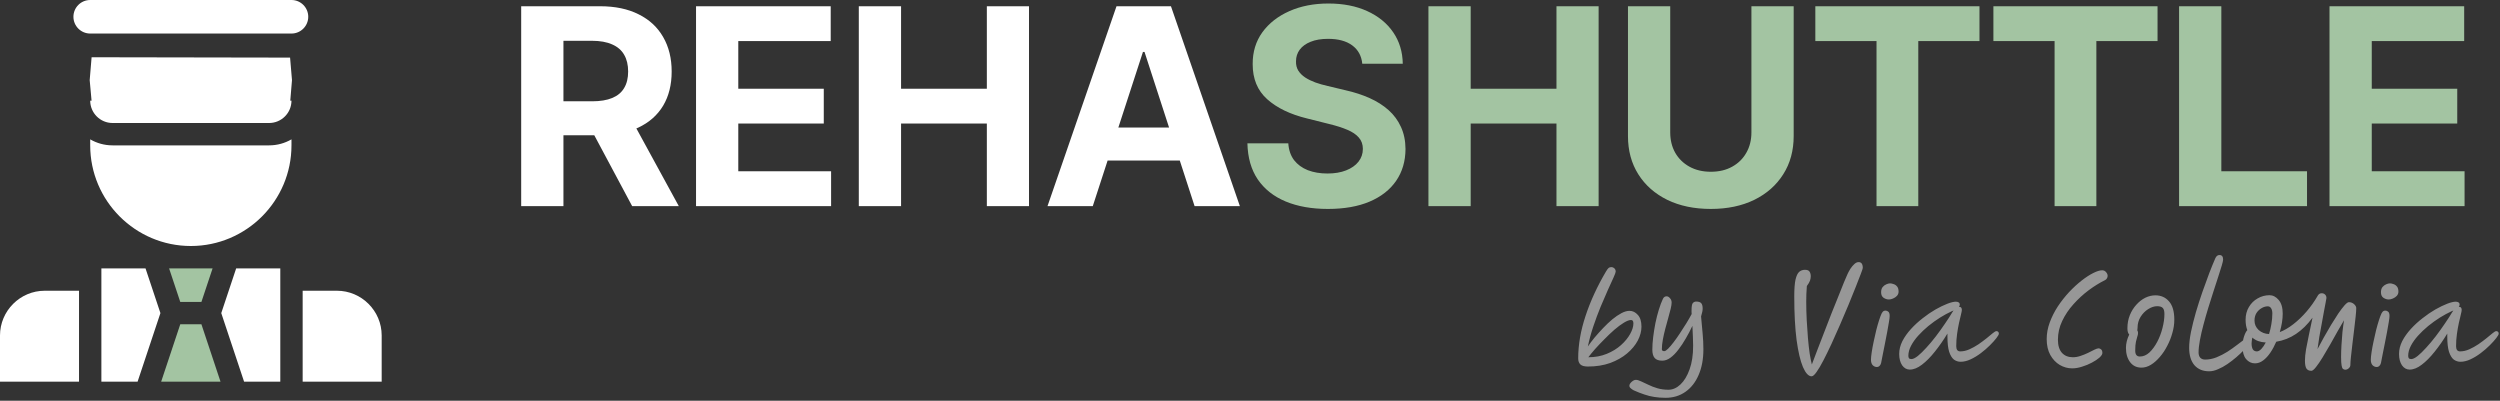 <svg xmlns="http://www.w3.org/2000/svg" width="655" height="105" viewBox="0 0 655 105" fill="none"><rect x="0" y="0" width="655" height="105" fill="#333333" stroke="none"/><path d="M136.551 54V1.636H157.21C161.165 1.636 164.54 2.344 167.335 3.759C170.148 5.156 172.287 7.142 173.753 9.716C175.236 12.273 175.977 15.281 175.977 18.741C175.977 22.219 175.227 25.21 173.727 27.716C172.227 30.204 170.054 32.114 167.207 33.443C164.378 34.773 160.952 35.438 156.929 35.438H143.097V26.54H155.139C157.253 26.54 159.009 26.25 160.406 25.671C161.804 25.091 162.844 24.222 163.526 23.062C164.224 21.903 164.574 20.463 164.574 18.741C164.574 17.003 164.224 15.537 163.526 14.344C162.844 13.151 161.795 12.247 160.381 11.633C158.983 11.003 157.219 10.688 155.088 10.688H147.622V54H136.551ZM164.83 30.171L177.844 54H165.622L152.889 30.171H164.83ZM182.361 54V1.636H217.645V10.764H193.432V23.241H215.83V32.369H193.432V44.872H217.748V54H182.361ZM225.007 54V1.636H236.078V23.241H258.553V1.636H269.598V54H258.553V32.369H236.078V54H225.007ZM286.311 54H274.448L292.524 1.636H306.791L324.843 54H312.979L299.863 13.602H299.453L286.311 54ZM285.57 33.418H313.593V42.06H285.57V33.418Z" fill="white"></path><path d="M356.916 16.696C356.712 14.633 355.834 13.031 354.283 11.889C352.731 10.747 350.626 10.176 347.967 10.176C346.16 10.176 344.635 10.432 343.391 10.943C342.146 11.438 341.192 12.128 340.527 13.014C339.879 13.901 339.555 14.906 339.555 16.031C339.521 16.969 339.717 17.787 340.143 18.486C340.587 19.185 341.192 19.79 341.959 20.301C342.726 20.796 343.612 21.23 344.618 21.605C345.624 21.963 346.697 22.27 347.839 22.526L352.544 23.651C354.828 24.162 356.925 24.844 358.834 25.696C360.743 26.548 362.396 27.597 363.794 28.841C365.192 30.085 366.274 31.551 367.041 33.239C367.825 34.926 368.226 36.861 368.243 39.043C368.226 42.247 367.408 45.026 365.788 47.378C364.186 49.713 361.868 51.528 358.834 52.824C355.817 54.102 352.178 54.742 347.916 54.742C343.689 54.742 340.007 54.094 336.871 52.798C333.751 51.503 331.314 49.585 329.558 47.045C327.82 44.489 326.908 41.327 326.822 37.56H337.535C337.655 39.315 338.158 40.781 339.044 41.957C339.947 43.117 341.149 43.994 342.649 44.591C344.166 45.17 345.879 45.46 347.788 45.46C349.663 45.46 351.291 45.188 352.672 44.642C354.07 44.097 355.152 43.338 355.919 42.367C356.686 41.395 357.07 40.278 357.07 39.017C357.07 37.841 356.72 36.852 356.021 36.051C355.339 35.25 354.334 34.568 353.004 34.006C351.692 33.443 350.081 32.932 348.172 32.472L342.47 31.04C338.055 29.966 334.57 28.287 332.013 26.003C329.456 23.719 328.186 20.642 328.203 16.773C328.186 13.602 329.03 10.832 330.734 8.463C332.456 6.094 334.817 4.244 337.817 2.915C340.817 1.585 344.226 0.92 348.044 0.92C351.93 0.92 355.322 1.585 358.22 2.915C361.135 4.244 363.402 6.094 365.021 8.463C366.641 10.832 367.476 13.577 367.527 16.696H356.916ZM374.25 54V1.636H385.321V23.241H407.795V1.636H418.84V54H407.795V32.369H385.321V54H374.25ZM458.872 1.636H469.943V35.642C469.943 39.46 469.031 42.801 467.207 45.665C465.4 48.528 462.869 50.761 459.614 52.364C456.358 53.949 452.565 54.742 448.236 54.742C443.889 54.742 440.088 53.949 436.832 52.364C433.577 50.761 431.045 48.528 429.239 45.665C427.432 42.801 426.528 39.46 426.528 35.642V1.636H437.599V34.696C437.599 36.69 438.034 38.463 438.903 40.014C439.79 41.565 441.034 42.784 442.636 43.67C444.239 44.557 446.105 45 448.236 45C450.383 45 452.25 44.557 453.835 43.67C455.437 42.784 456.673 41.565 457.543 40.014C458.429 38.463 458.872 36.69 458.872 34.696V1.636ZM475.617 10.764V1.636H518.623V10.764H502.592V54H491.649V10.764H475.617ZM522.271 10.764V1.636H565.277V10.764H549.246V54H538.302V10.764H522.271ZM570.919 54V1.636H581.99V44.872H604.439V54H570.919ZM610.331 54V1.636H645.615V10.764H621.402V23.241H643.8V32.369H621.402V44.872H645.717V54H610.331Z" fill="#A3C4A2"></path><path d="M416.016 96.032C415.099 96.032 414.448 95.851 414.064 95.488C413.68 95.125 413.488 94.592 413.488 93.888C413.488 90.347 414.128 86.645 415.408 82.784C416.688 78.901 418.48 75.008 420.784 71.104C421.083 70.613 421.317 70.304 421.488 70.176C421.68 70.048 421.904 69.984 422.16 69.984C422.459 69.984 422.725 70.091 422.96 70.304C423.195 70.517 423.312 70.805 423.312 71.168C423.312 71.36 423.12 71.883 422.736 72.736C422.352 73.568 421.861 74.645 421.264 75.968C420.667 77.291 420.027 78.773 419.344 80.416C418.683 82.037 418.053 83.733 417.456 85.504C416.859 87.275 416.379 89.035 416.016 90.784C416.507 90.059 417.093 89.28 417.776 88.448C418.48 87.616 419.227 86.784 420.016 85.952C420.805 85.12 421.605 84.363 422.416 83.68C423.248 82.997 424.048 82.453 424.816 82.048C425.584 81.643 426.288 81.44 426.928 81.44C427.76 81.44 428.485 81.792 429.104 82.496C429.744 83.179 430.064 84.213 430.064 85.6C430.064 86.773 429.744 87.979 429.104 89.216C428.464 90.432 427.525 91.563 426.288 92.608C425.072 93.632 423.6 94.464 421.872 95.104C420.144 95.723 418.192 96.032 416.016 96.032ZM416.144 93.6C417.915 93.6 419.525 93.301 420.976 92.704C422.427 92.107 423.664 91.349 424.688 90.432C425.733 89.493 426.533 88.523 427.088 87.52C427.664 86.496 427.952 85.568 427.952 84.736C427.952 84.139 427.749 83.84 427.344 83.84C426.853 83.84 426.224 84.075 425.456 84.544C424.688 85.013 423.856 85.632 422.96 86.4C422.085 87.168 421.211 88 420.336 88.896C419.461 89.771 418.651 90.624 417.904 91.456C417.179 92.288 416.592 93.003 416.144 93.6ZM436.368 104.224C435.301 104.224 434.32 104.149 433.424 104C432.549 103.872 431.685 103.659 430.832 103.36C429.979 103.083 429.051 102.72 428.048 102.272C427.749 102.123 427.483 101.941 427.248 101.728C427.013 101.536 426.896 101.312 426.896 101.056C426.896 100.736 427.099 100.395 427.504 100.032C427.888 99.691 428.251 99.52 428.592 99.52C428.955 99.52 429.403 99.648 429.936 99.904C430.491 100.16 431.131 100.459 431.856 100.8C432.581 101.163 433.381 101.472 434.256 101.728C435.152 101.984 436.112 102.112 437.136 102.112C438.245 102.112 439.291 101.653 440.272 100.736C441.253 99.819 442.053 98.496 442.672 96.768C443.291 95.061 443.6 93.003 443.6 90.592C443.6 89.867 443.579 89.067 443.536 88.192C443.515 87.296 443.472 86.357 443.408 85.376C442.896 86.485 442.32 87.584 441.68 88.672C441.061 89.76 440.411 90.741 439.728 91.616C439.067 92.491 438.373 93.195 437.648 93.728C436.944 94.24 436.229 94.496 435.504 94.496C434.587 94.496 433.925 94.261 433.52 93.792C433.115 93.323 432.912 92.597 432.912 91.616C432.912 90.592 432.987 89.483 433.136 88.288C433.285 87.093 433.477 85.888 433.712 84.672C433.968 83.435 434.267 82.261 434.608 81.152C434.949 80.043 435.312 79.083 435.696 78.272C435.909 77.845 436.229 77.632 436.656 77.632C436.955 77.632 437.243 77.792 437.52 78.112C437.819 78.411 437.968 78.805 437.968 79.296C437.968 79.68 437.883 80.224 437.712 80.928C437.541 81.632 437.328 82.432 437.072 83.328C436.816 84.224 436.56 85.163 436.304 86.144C436.048 87.104 435.835 88.053 435.664 88.992C435.493 89.909 435.408 90.752 435.408 91.52C435.408 91.84 435.621 92 436.048 92C436.283 92 436.613 91.787 437.04 91.36C437.488 90.912 437.979 90.336 438.512 89.632C439.067 88.907 439.621 88.117 440.176 87.264C440.752 86.389 441.307 85.525 441.84 84.672C442.373 83.797 442.832 82.997 443.216 82.272C443.195 82.101 443.184 81.941 443.184 81.792C443.184 81.643 443.184 81.504 443.184 81.376C443.184 80.331 443.291 79.68 443.504 79.424C443.739 79.147 444.037 79.008 444.4 79.008C445.019 79.008 445.456 79.147 445.712 79.424C445.968 79.701 446.096 80.181 446.096 80.864C446.096 81.12 446.064 81.397 446 81.696C445.936 81.973 445.829 82.379 445.68 82.912C445.851 84.597 445.989 86.112 446.096 87.456C446.224 88.8 446.288 90.155 446.288 91.52C446.288 94.101 445.872 96.341 445.04 98.24C444.229 100.139 443.077 101.611 441.584 102.656C440.112 103.701 438.373 104.224 436.368 104.224ZM474.642 98.592C473.832 98.592 473.074 97.781 472.37 96.16C471.688 94.56 471.133 92.203 470.706 89.088C470.301 85.952 470.098 82.133 470.098 77.632C470.098 75.733 470.205 74.283 470.418 73.28C470.653 72.277 470.973 71.595 471.378 71.232C471.805 70.869 472.306 70.688 472.882 70.688C473.501 70.688 473.906 70.848 474.098 71.168C474.312 71.488 474.418 71.893 474.418 72.384C474.418 72.725 474.354 73.099 474.226 73.504C474.098 73.888 473.821 74.368 473.394 74.944C473.352 75.712 473.309 76.427 473.266 77.088C473.245 77.749 473.234 78.421 473.234 79.104C473.234 80.683 473.277 82.283 473.362 83.904C473.448 85.525 473.554 87.083 473.682 88.576C473.81 90.069 473.96 91.413 474.13 92.608C474.322 93.803 474.514 94.763 474.706 95.488C475.09 94.464 475.56 93.227 476.114 91.776C476.669 90.325 477.266 88.779 477.906 87.136C478.546 85.472 479.186 83.819 479.826 82.176C480.488 80.533 481.106 78.997 481.682 77.568C482.258 76.117 482.749 74.891 483.154 73.888C483.581 72.864 483.88 72.171 484.05 71.808C484.264 71.339 484.52 70.869 484.818 70.4C485.138 69.909 485.48 69.504 485.842 69.184C486.205 68.843 486.578 68.672 486.962 68.672C487.688 68.672 488.05 69.184 488.05 70.208C488.05 70.336 487.88 70.848 487.538 71.744C487.218 72.619 486.77 73.771 486.194 75.2C485.64 76.608 485.01 78.165 484.306 79.872C483.602 81.557 482.866 83.285 482.098 85.056C481.352 86.784 480.605 88.459 479.858 90.08C479.112 91.68 478.408 93.12 477.746 94.4C477.085 95.68 476.488 96.693 475.954 97.44C475.421 98.208 474.984 98.592 474.642 98.592ZM491.764 96.16C491.359 96.16 490.996 96.011 490.676 95.712C490.356 95.392 490.196 94.901 490.196 94.24C490.196 93.771 490.26 93.12 490.388 92.288C490.516 91.435 490.687 90.507 490.9 89.504C491.114 88.501 491.338 87.509 491.572 86.528C491.828 85.525 492.084 84.629 492.34 83.84C492.596 83.051 492.82 82.464 493.012 82.08C493.183 81.781 493.343 81.589 493.492 81.504C493.663 81.419 493.823 81.376 493.972 81.376C494.271 81.376 494.527 81.472 494.74 81.664C494.975 81.856 495.092 82.229 495.092 82.784C495.092 83.104 495.028 83.637 494.9 84.384C494.794 85.109 494.644 85.963 494.452 86.944C494.282 87.904 494.09 88.896 493.876 89.92C493.684 90.923 493.492 91.883 493.3 92.8C493.108 93.717 492.959 94.485 492.852 95.104C492.767 95.445 492.618 95.712 492.404 95.904C492.212 96.075 491.999 96.16 491.764 96.16ZM494.9 78.464C494.41 78.464 493.94 78.315 493.492 78.016C493.066 77.717 492.852 77.237 492.852 76.576C492.852 76.021 492.98 75.573 493.236 75.232C493.514 74.891 493.834 74.645 494.196 74.496C494.58 74.325 494.911 74.24 495.188 74.24C495.466 74.24 495.775 74.304 496.116 74.432C496.479 74.539 496.788 74.752 497.044 75.072C497.3 75.371 497.428 75.819 497.428 76.416C497.428 76.821 497.29 77.184 497.012 77.504C496.735 77.803 496.394 78.037 495.988 78.208C495.604 78.379 495.242 78.464 494.9 78.464ZM500.374 96.832C499.563 96.832 498.891 96.459 498.358 95.712C497.846 94.944 497.59 93.952 497.59 92.736C497.59 91.605 497.867 90.485 498.422 89.376C498.998 88.267 499.755 87.2 500.694 86.176C501.632 85.152 502.656 84.213 503.766 83.36C504.875 82.485 505.984 81.728 507.094 81.088C508.224 80.448 509.259 79.947 510.198 79.584C511.136 79.221 511.883 79.04 512.438 79.04C512.736 79.04 512.982 79.104 513.174 79.232C513.366 79.339 513.462 79.541 513.462 79.84C513.462 80.032 513.387 80.213 513.238 80.384C513.259 80.384 513.28 80.384 513.302 80.384C513.771 80.384 514.006 80.661 514.006 81.216C514.006 81.408 513.931 81.803 513.782 82.4C513.632 82.976 513.462 83.701 513.27 84.576C513.078 85.451 512.907 86.421 512.758 87.488C512.608 88.533 512.534 89.6 512.534 90.688C512.534 91.605 512.886 92.064 513.59 92.064C514.379 92.064 515.179 91.883 515.99 91.52C516.8 91.157 517.59 90.72 518.358 90.208C519.126 89.675 519.83 89.152 520.47 88.64C521.11 88.107 521.654 87.659 522.102 87.296C522.55 86.933 522.87 86.752 523.062 86.752C523.232 86.752 523.382 86.805 523.51 86.912C523.638 87.019 523.702 87.189 523.702 87.424C523.702 87.637 523.488 88.021 523.062 88.576C522.635 89.131 522.07 89.76 521.366 90.464C520.662 91.168 519.872 91.851 518.998 92.512C518.123 93.173 517.227 93.717 516.31 94.144C515.392 94.571 514.518 94.784 513.686 94.784C513.046 94.784 512.459 94.592 511.926 94.208C511.414 93.803 510.998 93.12 510.678 92.16C510.379 91.2 510.23 89.877 510.23 88.192V87.392C509.184 89.12 508.086 90.699 506.934 92.128C505.803 93.557 504.672 94.699 503.542 95.552C502.432 96.405 501.376 96.832 500.374 96.832ZM511.83 81.344C511.723 81.387 511.574 81.451 511.382 81.536C510.4 81.984 509.376 82.539 508.31 83.2C507.264 83.861 506.24 84.597 505.238 85.408C504.256 86.219 503.371 87.061 502.582 87.936C501.792 88.811 501.163 89.696 500.694 90.592C500.224 91.488 499.99 92.363 499.99 93.216C499.99 93.493 500.043 93.707 500.15 93.856C500.278 94.005 500.491 94.08 500.79 94.08C501.216 94.08 501.771 93.813 502.454 93.28C503.136 92.725 503.883 92 504.694 91.104C505.526 90.208 506.358 89.216 507.19 88.128C508.022 87.04 508.811 85.941 509.558 84.832C510.326 83.723 510.987 82.699 511.542 81.76C511.627 81.611 511.723 81.472 511.83 81.344ZM549.833 91.264C550.068 91.264 550.292 91.36 550.505 91.552C550.719 91.744 550.825 92.053 550.825 92.48C550.825 92.821 550.569 93.227 550.057 93.696C549.545 94.144 548.884 94.581 548.073 95.008C547.284 95.435 546.431 95.787 545.513 96.064C544.596 96.363 543.732 96.512 542.921 96.512C541.769 96.512 540.681 96.213 539.657 95.616C538.655 95.019 537.833 94.155 537.193 93.024C536.553 91.872 536.233 90.475 536.233 88.832C536.233 87.381 536.5 85.931 537.033 84.48C537.567 83.029 538.271 81.632 539.145 80.288C540.041 78.944 541.023 77.696 542.089 76.544C543.177 75.392 544.265 74.389 545.353 73.536C546.441 72.683 547.455 72.021 548.393 71.552C549.353 71.061 550.143 70.816 550.761 70.816C551.188 70.816 551.529 70.976 551.785 71.296C552.063 71.595 552.201 71.925 552.201 72.288C552.201 72.501 552.137 72.715 552.009 72.928C551.903 73.141 551.711 73.312 551.433 73.44C550.047 74.123 548.639 74.997 547.209 76.064C545.78 77.131 544.457 78.347 543.241 79.712C542.025 81.056 541.044 82.517 540.297 84.096C539.551 85.653 539.177 87.296 539.177 89.024C539.177 90.517 539.529 91.659 540.233 92.448C540.937 93.216 541.897 93.6 543.113 93.6C543.753 93.6 544.415 93.483 545.097 93.248C545.801 93.013 546.463 92.747 547.081 92.448C547.721 92.128 548.276 91.851 548.745 91.616C549.236 91.381 549.599 91.264 549.833 91.264ZM561.062 96.32C559.803 96.32 558.811 95.84 558.086 94.88C557.361 93.92 556.998 92.672 556.998 91.136C556.998 90.581 557.073 89.995 557.222 89.376C557.393 88.736 557.606 88.16 557.862 87.648C557.713 87.499 557.595 87.296 557.51 87.04C557.425 86.763 557.382 86.421 557.382 86.016C557.382 84.757 557.595 83.605 558.022 82.56C558.449 81.515 559.014 80.608 559.718 79.84C560.422 79.051 561.201 78.443 562.054 78.016C562.929 77.589 563.814 77.376 564.71 77.376C566.182 77.376 567.377 77.909 568.294 78.976C569.211 80.021 569.67 81.621 569.67 83.776C569.67 84.907 569.499 86.059 569.158 87.232C568.838 88.405 568.39 89.536 567.814 90.624C567.259 91.712 566.609 92.683 565.862 93.536C565.137 94.389 564.358 95.072 563.526 95.584C562.715 96.075 561.894 96.32 561.062 96.32ZM559.974 86.56C560.102 86.731 560.166 86.955 560.166 87.232C560.166 87.552 560.102 87.872 559.974 88.192C559.867 88.512 559.75 88.949 559.622 89.504C559.494 90.059 559.43 90.848 559.43 91.872C559.43 92.896 559.835 93.408 560.646 93.408C561.542 93.408 562.374 93.056 563.142 92.352C563.91 91.627 564.593 90.699 565.19 89.568C565.787 88.437 566.246 87.232 566.566 85.952C566.907 84.651 567.078 83.424 567.078 82.272C567.078 81.525 566.939 81.003 566.662 80.704C566.385 80.384 565.883 80.224 565.158 80.224C564.411 80.224 563.633 80.48 562.822 80.992C562.033 81.483 561.371 82.155 560.838 83.008C560.305 83.861 560.038 84.821 560.038 85.888C560.038 86.123 560.017 86.347 559.974 86.56ZM578.808 97.28C577.165 97.28 575.874 96.747 574.936 95.68C574.018 94.592 573.56 93.077 573.56 91.136C573.56 89.941 573.72 88.544 574.04 86.944C574.381 85.323 574.808 83.616 575.32 81.824C575.853 80.011 576.429 78.219 577.048 76.448C577.666 74.677 578.264 73.035 578.84 71.52C579.437 69.984 579.96 68.704 580.408 67.68C580.664 67.104 581.026 66.816 581.496 66.816C582.136 66.816 582.456 67.211 582.456 68C582.456 68.256 582.338 68.779 582.104 69.568C581.869 70.357 581.56 71.339 581.176 72.512C580.792 73.664 580.376 74.944 579.928 76.352C579.48 77.76 579.021 79.211 578.552 80.704C578.104 82.176 577.688 83.637 577.304 85.088C576.92 86.517 576.61 87.861 576.376 89.12C576.141 90.379 576.024 91.456 576.024 92.352C576.024 92.928 576.173 93.387 576.472 93.728C576.792 94.048 577.218 94.208 577.752 94.208C578.733 94.208 579.714 94.016 580.696 93.632C581.698 93.227 582.658 92.736 583.576 92.16C584.493 91.563 585.325 90.976 586.072 90.4C586.84 89.803 587.49 89.312 588.024 88.928C588.557 88.523 588.93 88.32 589.144 88.32C589.613 88.32 589.848 88.576 589.848 89.088C589.848 89.259 589.677 89.579 589.336 90.048C588.994 90.496 588.536 91.029 587.96 91.648C587.384 92.267 586.712 92.907 585.944 93.568C585.197 94.208 584.408 94.816 583.576 95.392C582.765 95.947 581.944 96.395 581.112 96.736C580.301 97.099 579.533 97.28 578.808 97.28ZM605.592 97.152C604.973 97.152 604.536 96.949 604.28 96.544C604.024 96.139 603.896 95.445 603.896 94.464C603.896 93.675 603.992 92.693 604.184 91.52C604.397 90.347 604.653 89.056 604.952 87.648C605.251 86.219 605.56 84.747 605.88 83.232C604.579 85.003 603.139 86.421 601.56 87.488C600.003 88.533 598.275 89.216 596.376 89.536C595.928 90.581 595.416 91.531 594.84 92.384C594.264 93.237 593.635 93.92 592.952 94.432C592.269 94.944 591.555 95.2 590.808 95.2C589.891 95.2 589.112 94.827 588.472 94.08C587.853 93.333 587.544 92.245 587.544 90.816C587.544 89.835 587.672 88.96 587.928 88.192C588.184 87.403 588.472 86.837 588.792 86.496C588.493 85.707 588.344 84.8 588.344 83.776C588.344 82.517 588.632 81.408 589.208 80.448C589.784 79.467 590.552 78.709 591.512 78.176C592.472 77.621 593.507 77.344 594.616 77.344C595.512 77.344 596.312 77.76 597.016 78.592C597.72 79.424 598.072 80.619 598.072 82.176C598.072 83.627 597.816 85.237 597.304 87.008C598.477 86.56 599.651 85.877 600.824 84.96C602.019 84.043 603.171 82.944 604.28 81.664C605.389 80.384 606.392 78.965 607.288 77.408C607.523 77.024 607.853 76.832 608.28 76.832C608.664 76.832 608.963 76.949 609.176 77.184C609.411 77.397 609.528 77.696 609.528 78.08C609.528 78.187 609.464 78.549 609.336 79.168C609.229 79.787 609.08 80.576 608.888 81.536C608.717 82.496 608.525 83.552 608.312 84.704C608.099 85.856 607.885 87.019 607.672 88.192C607.48 89.365 607.32 90.453 607.192 91.456C607.683 90.517 608.237 89.493 608.856 88.384C609.475 87.275 610.104 86.187 610.744 85.12C611.405 84.032 612.035 83.04 612.632 82.144C613.251 81.248 613.795 80.533 614.264 80C614.755 79.445 615.139 79.168 615.416 79.168C615.928 79.168 616.376 79.339 616.76 79.68C617.144 80.021 617.336 80.373 617.336 80.736C617.336 81.227 617.283 81.973 617.176 82.976C617.069 83.957 616.941 85.067 616.792 86.304C616.643 87.541 616.493 88.779 616.344 90.016C616.195 91.253 616.067 92.373 615.96 93.376C615.853 94.379 615.8 95.125 615.8 95.616C615.8 95.936 615.661 96.224 615.384 96.48C615.107 96.736 614.797 96.864 614.456 96.864C614.221 96.864 614.019 96.789 613.848 96.64C613.699 96.512 613.581 96.213 613.496 95.744C613.411 95.275 613.368 94.549 613.368 93.568C613.368 92.608 613.4 91.563 613.464 90.432C613.528 89.28 613.613 88.139 613.72 87.008C613.848 85.856 613.987 84.821 614.136 83.904C613.645 84.715 613.08 85.685 612.44 86.816C611.821 87.947 611.171 89.109 610.488 90.304C609.805 91.499 609.144 92.619 608.504 93.664C607.864 94.709 607.288 95.552 606.776 96.192C606.264 96.832 605.869 97.152 605.592 97.152ZM594.488 87.52C594.744 86.709 594.947 85.845 595.096 84.928C595.267 83.989 595.352 83.051 595.352 82.112C595.352 81.557 595.245 81.109 595.032 80.768C594.819 80.427 594.531 80.256 594.168 80.256C593.613 80.256 593.069 80.416 592.536 80.736C592.003 81.035 591.555 81.461 591.192 82.016C590.851 82.571 590.68 83.232 590.68 84C590.68 84.96 591.043 85.781 591.768 86.464C592.515 87.125 593.421 87.477 594.488 87.52ZM593.624 89.728C592.173 89.664 591 89.237 590.104 88.448C590.061 88.725 590.019 88.992 589.976 89.248C589.933 89.483 589.912 89.717 589.912 89.952C589.912 90.613 590.019 91.136 590.232 91.52C590.467 91.883 590.819 92.064 591.288 92.064C591.672 92.064 592.067 91.851 592.472 91.424C592.877 90.997 593.261 90.432 593.624 89.728ZM622.722 96.16C622.316 96.16 621.954 96.011 621.634 95.712C621.314 95.392 621.154 94.901 621.154 94.24C621.154 93.771 621.218 93.12 621.346 92.288C621.474 91.435 621.644 90.507 621.858 89.504C622.071 88.501 622.295 87.509 622.53 86.528C622.786 85.525 623.042 84.629 623.298 83.84C623.554 83.051 623.778 82.464 623.97 82.08C624.14 81.781 624.3 81.589 624.45 81.504C624.62 81.419 624.78 81.376 624.93 81.376C625.228 81.376 625.484 81.472 625.698 81.664C625.932 81.856 626.05 82.229 626.05 82.784C626.05 83.104 625.986 83.637 625.858 84.384C625.751 85.109 625.602 85.963 625.41 86.944C625.239 87.904 625.047 88.896 624.834 89.92C624.642 90.923 624.45 91.883 624.258 92.8C624.066 93.717 623.916 94.485 623.81 95.104C623.724 95.445 623.575 95.712 623.362 95.904C623.17 96.075 622.956 96.16 622.722 96.16ZM625.858 78.464C625.367 78.464 624.898 78.315 624.45 78.016C624.023 77.717 623.81 77.237 623.81 76.576C623.81 76.021 623.938 75.573 624.194 75.232C624.471 74.891 624.791 74.645 625.154 74.496C625.538 74.325 625.868 74.24 626.146 74.24C626.423 74.24 626.732 74.304 627.074 74.432C627.436 74.539 627.746 74.752 628.002 75.072C628.258 75.371 628.386 75.819 628.386 76.416C628.386 76.821 628.247 77.184 627.97 77.504C627.692 77.803 627.351 78.037 626.946 78.208C626.562 78.379 626.199 78.464 625.858 78.464ZM631.331 96.832C630.521 96.832 629.849 96.459 629.315 95.712C628.803 94.944 628.547 93.952 628.547 92.736C628.547 91.605 628.825 90.485 629.379 89.376C629.955 88.267 630.713 87.2 631.651 86.176C632.59 85.152 633.614 84.213 634.723 83.36C635.833 82.485 636.942 81.728 638.051 81.088C639.182 80.448 640.217 79.947 641.155 79.584C642.094 79.221 642.841 79.04 643.395 79.04C643.694 79.04 643.939 79.104 644.131 79.232C644.323 79.339 644.419 79.541 644.419 79.84C644.419 80.032 644.345 80.213 644.195 80.384C644.217 80.384 644.238 80.384 644.259 80.384C644.729 80.384 644.963 80.661 644.963 81.216C644.963 81.408 644.889 81.803 644.739 82.4C644.59 82.976 644.419 83.701 644.227 84.576C644.035 85.451 643.865 86.421 643.715 87.488C643.566 88.533 643.491 89.6 643.491 90.688C643.491 91.605 643.843 92.064 644.547 92.064C645.337 92.064 646.137 91.883 646.947 91.52C647.758 91.157 648.547 90.72 649.315 90.208C650.083 89.675 650.787 89.152 651.427 88.64C652.067 88.107 652.611 87.659 653.059 87.296C653.507 86.933 653.827 86.752 654.019 86.752C654.19 86.752 654.339 86.805 654.467 86.912C654.595 87.019 654.659 87.189 654.659 87.424C654.659 87.637 654.446 88.021 654.019 88.576C653.593 89.131 653.027 89.76 652.323 90.464C651.619 91.168 650.83 91.851 649.955 92.512C649.081 93.173 648.185 93.717 647.267 94.144C646.35 94.571 645.475 94.784 644.643 94.784C644.003 94.784 643.417 94.592 642.883 94.208C642.371 93.803 641.955 93.12 641.635 92.16C641.337 91.2 641.187 89.877 641.187 88.192V87.392C640.142 89.12 639.043 90.699 637.891 92.128C636.761 93.557 635.63 94.699 634.499 95.552C633.39 96.405 632.334 96.832 631.331 96.832ZM642.787 81.344C642.681 81.387 642.531 81.451 642.339 81.536C641.358 81.984 640.334 82.539 639.267 83.2C638.222 83.861 637.198 84.597 636.195 85.408C635.214 86.219 634.329 87.061 633.539 87.936C632.75 88.811 632.121 89.696 631.651 90.592C631.182 91.488 630.947 92.363 630.947 93.216C630.947 93.493 631.001 93.707 631.107 93.856C631.235 94.005 631.449 94.08 631.747 94.08C632.174 94.08 632.729 93.813 633.411 93.28C634.094 92.725 634.841 92 635.651 91.104C636.483 90.208 637.315 89.216 638.147 88.128C638.979 87.04 639.769 85.941 640.515 84.832C641.283 83.723 641.945 82.699 642.499 81.76C642.585 81.611 642.681 81.472 642.787 81.344Z" fill="white" fill-opacity="0.49"></path><path d="M76.367 38.086V36.509C74.642 37.51 72.642 38.086 70.508 38.086H29.492C27.358 38.086 25.358 37.51 23.633 36.509V38.086C23.633 52.625 35.461 64.453 50 64.453C64.539 64.453 76.367 52.625 76.367 38.086Z" fill="white"></path><path d="M29.492 32.227H70.508C73.739 32.227 76.367 29.598 76.367 26.367H23.633C23.633 29.598 26.261 32.227 29.492 32.227Z" fill="white"></path><path d="M76 15.093L24 15L23.5 21L24 26.5L76 27L76.5 21L76 15.093Z" fill="white"></path><path d="M100 87.891C100 81.445 94.727 76.172 88.281 76.172H79.297V100H100V87.891Z" fill="white"></path><path d="M11.719 76.172C5.273 76.172 0 81.445 0 87.891V100H20.703V76.172H11.719Z" fill="white"></path><path d="M44.299 70.312L47.229 79.102H52.771L55.701 70.312H44.299Z" fill="#A3C4A2"></path><path d="M73.438 70.312H61.877L57.971 82.032L63.952 100H73.438V70.312Z" fill="white"></path><path d="M42.029 82.032L38.123 70.312H26.562V100H36.048L42.029 82.032Z" fill="white"></path><path d="M57.776 100L52.77 84.961H47.23L42.223 100H57.776Z" fill="#A3C4A2"></path><path d="M76.367 8.789C78.79 8.789 80.762 6.818 80.762 4.395C80.762 1.971 78.79 0 76.367 0H23.633C21.21 0 19.238 1.971 19.238 4.395C19.238 6.818 21.21 8.789 23.633 8.789H76.367Z" fill="white"></path></svg>